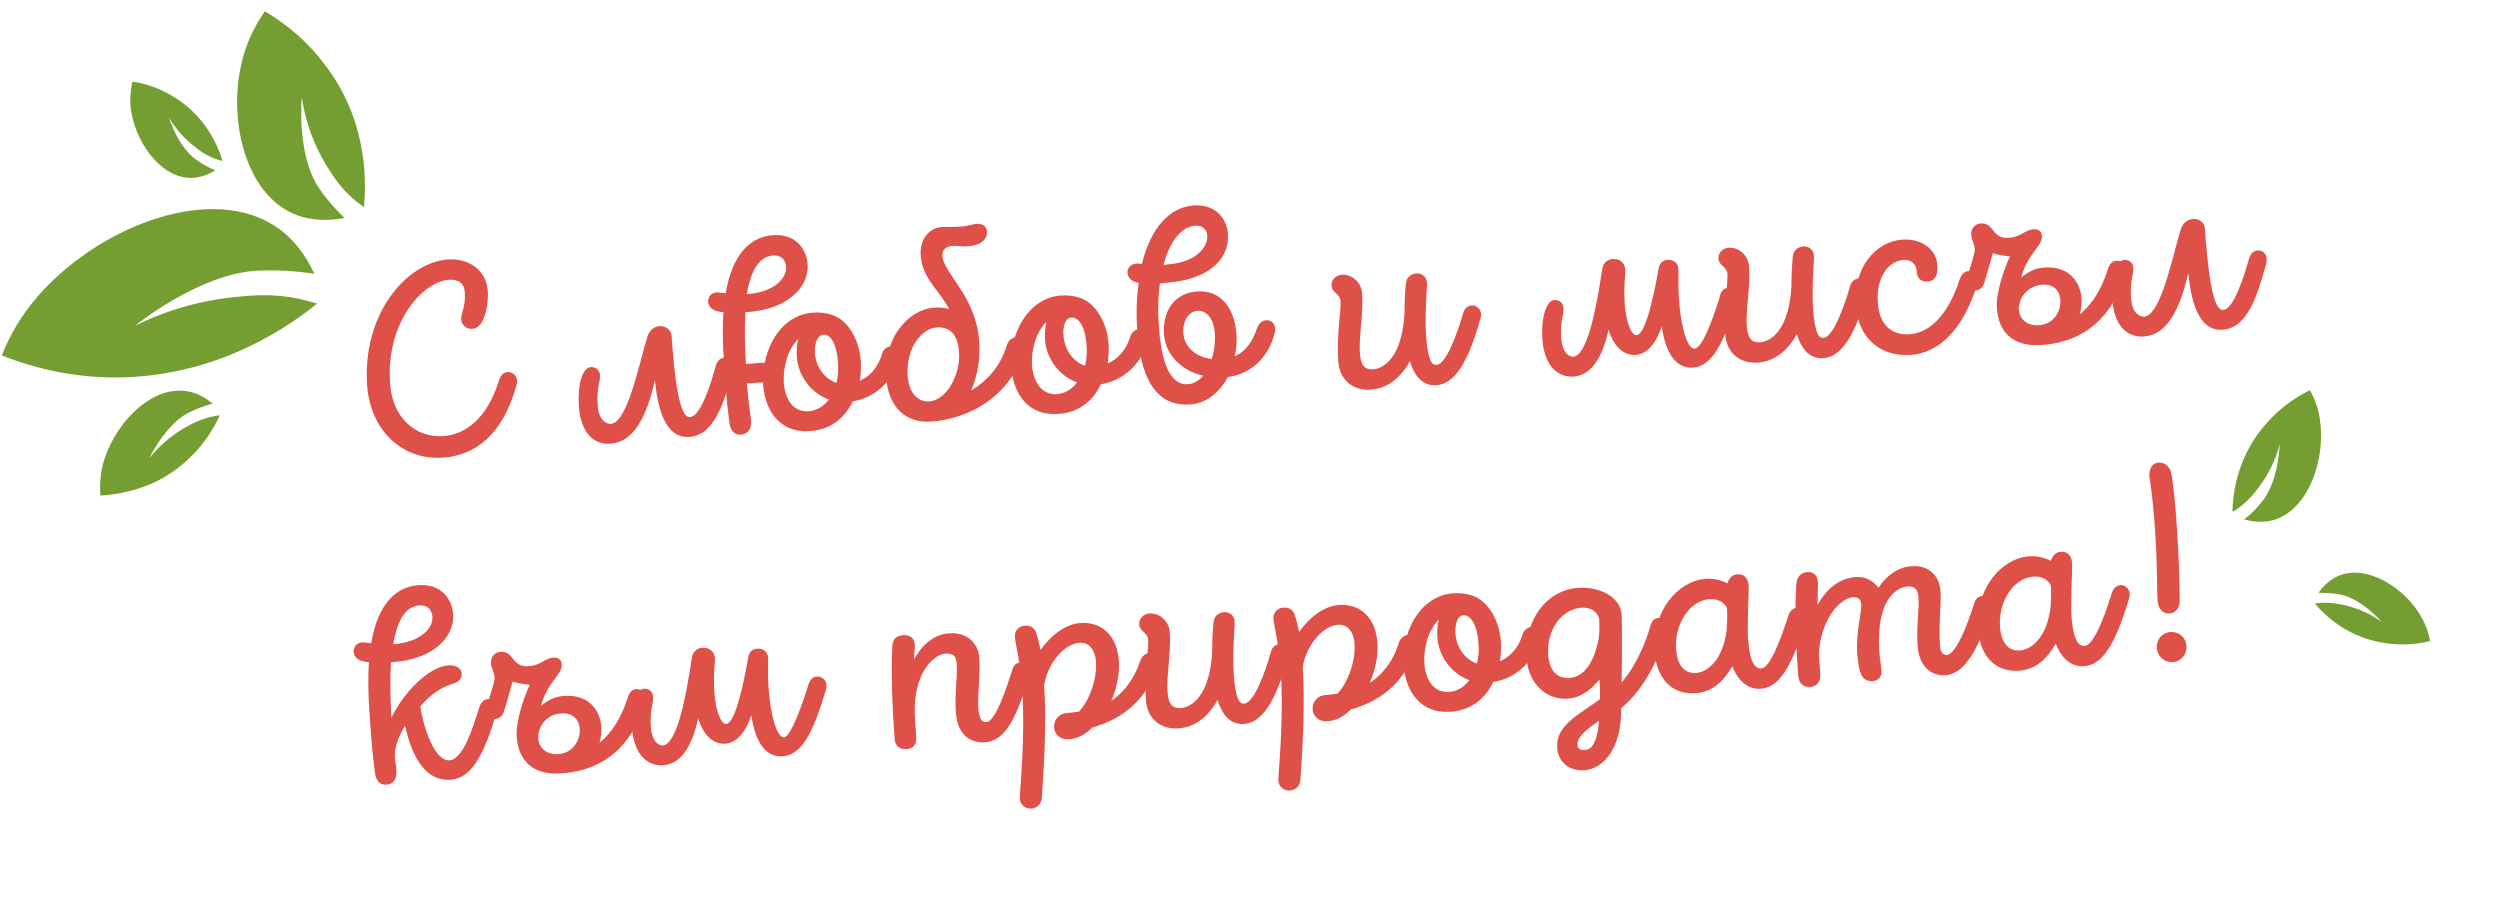 <?xml version="1.0" encoding="utf-8"?>
<!-- Generator: Adobe Illustrator 22.0.0, SVG Export Plug-In . SVG Version: 6.00 Build 0)  -->
<svg version="1.1" id="Layer_1" xmlns="http://www.w3.org/2000/svg" xmlns:xlink="http://www.w3.org/1999/xlink" x="0px" y="0px"
	 width="555px" height="200px" viewBox="0 0 555 200" style="enable-background:new 0 0 555 200;" xml:space="preserve">
<style type="text/css">
	.st0{fill:#DF5148;}
	.st1{fill:#759E32;}
</style>
<g>
	<path class="st0" d="M98.3,101.6c-8.6,0.6-16-5.6-16.8-16c-1.1-16.1,8.9-27.4,18-28c4.9-0.3,8.5,2.6,8.8,7.1c0.1,2-0.2,4.3-1,6.2
		c-0.6,1.4-1.6,2.1-2.5,2.1c-1.2,0.1-2.3-0.8-2.4-2c-0.1-1.6,1-2.8,0.8-6c-0.1-2-1.3-3-3.4-2.9c-6.2,0.4-14.2,9.8-13.2,23.1
		c0.5,7.4,5.6,12.1,11.9,11.6c5.1-0.4,9.7-4.1,12.3-12.4c0.4-1.2,1.1-1.8,1.9-1.8c1-0.1,2,0.7,2.1,1.9c0,0.3,0,0.6-0.1,0.9
		C111.6,96.6,105.5,101.1,98.3,101.6L98.3,101.6z"/>
	<path class="st0" d="M158.9,81.2c0.3-1.2,1.1-1.7,1.9-1.8c1-0.1,1.9,0.7,2,1.9c0,0.3,0,0.7-0.1,1.1c-2.1,7.4-4.2,14.2-9.7,14.6
		c-3.4,0.2-6.6-2.2-7.6-12.6c-1.9,8.4-4.8,13.7-9.8,14.1c-3.7,0.3-6.7-2.3-7.1-8.4c-0.3-4.8,0.8-8.4,2.6-8.6
		c1.2-0.1,2.1,0.7,2.1,1.9c0.1,1.2-0.8,2.8-0.5,6.7c0.2,2.9,1.6,4,2.9,4c3.7-0.3,6.2-13,8.1-19.3c0.5-1.6,1.6-2.3,2.7-2.4
		c1.3-0.1,2.6,0.7,2.7,2.2c1.1,16.2,2.8,18.1,4.1,18C155.5,92.4,157.8,85.4,158.9,81.2L158.9,81.2z"/>
	<path class="st0" d="M195.8,78.6c0.3-1.1,1.1-1.6,1.9-1.7c1-0.1,2,0.6,2.1,1.8c0,0.3,0,0.6-0.1,0.9c-1.8,5.7-6,8.8-10.4,9.5
		c-1.7,3.6-4.8,6.3-9.5,6.6c-6.7,0.5-10-4.6-10.4-10.4c0-0.1,0-0.2,0-0.4l-3.6,0.2c0.2,2.5,0.5,5.1,0.9,7.9c0.3,2.1-0.5,3.3-2.2,3.5
		c-1.5,0.1-2.4-0.9-2.6-2.9c-0.6-4.4-0.9-9-1.2-13.4c-0.3-4.2-0.3-7.8-0.1-10.9c-0.5,0-0.9-0.1-1.3-0.2c-1.4-0.3-2-1.2-2.1-2.1
		c-0.1-1,0.7-2,1.9-2.1c0.2,0,1,0.1,2,0.2c1.6-9.3,5.9-12.6,10.6-12.9c4.3-0.3,7.3,2.4,7.6,6.5c0.3,4.8-4.1,10-13.6,10.6
		c-0.1,0-0.1,0-0.2,0c-0.2,3.1-0.2,6.9,0.1,11.5l4.2-0.3c1.1-5.6,4.8-10.7,10.7-11.1c1.6-0.1,3,0.1,4.2,0.5c3.5,1.1,6,5.4,6.4,10.1
		c0.1,1.5,0,3-0.2,4.5C192.9,83.7,194.9,81.7,195.8,78.6L195.8,78.6z M165.8,65.3L165.8,65.3c6.1-0.4,8.9-3.6,8.7-6.1
		c-0.1-1.6-1.2-2.6-2.8-2.5C169.3,56.9,166.9,58.7,165.8,65.3z M179.5,91.3c1.7-0.1,3.3-1,4.5-2.6c-4.1-1.5-6.8-5.4-7.1-9.4
		c-0.1-1.4,0-2.8,0.3-4c-2.3,2.2-3.4,6.2-3.2,9.7C174.4,89.5,176.7,91.5,179.5,91.3L179.5,91.3z M182.8,74.3c-1.3,0.1-2,1.9-1.9,4
		c0.2,3.1,2.1,5.8,4.8,6.7c0.3-1.4,0.5-2.9,0.3-4.7C185.8,76.9,184.6,74.1,182.8,74.3L182.8,74.3z"/>
	<path class="st0" d="M223.5,76.7c0.4-1.2,1.1-1.7,1.9-1.8c1-0.1,2,0.7,2.1,1.9c0,0.3,0,0.6-0.1,0.9c-3.3,11-13.2,15.4-20.7,15.9
		l0,0c-5.5,0.4-9.6-3.1-10-10.1c-0.6-8.4,5-14.8,10.6-15.2c1.2-0.1,2.4,0,3.4,0.3c-2.4-4.5-5.9-6.7-6.3-11.8
		c-0.3-3.7,1.9-6.2,4.6-6.4c1.4-0.1,1.7,0.1,4.2-0.1c1.9-0.1,2.5-0.5,3.5-0.6c1.5-0.1,2.4,0.6,2.4,1.7c0.1,1.6-1.1,3.1-4.5,3.3
		c-1,0.1-2.2-0.2-3.2-0.1c-1.5,0.1-2.3,1-2.2,2.2c0.3,4,7.5,8.9,8.2,19.1c0.1,1.6,0.1,3.3-0.2,5.1c-0.3,2.1-0.9,4-1.6,5.7
		C219.2,84.5,222.1,81.3,223.5,76.7L223.5,76.7z M206.4,89.1c3.8-0.3,6.9-6.1,6.5-11c-0.3-4-2.1-5.6-5-5.4
		c-3.2,0.2-6.8,4.5-6.4,10.7C201.8,87.4,203.8,89.3,206.4,89.1z"/>
	<path class="st0" d="M250.9,74.8c0.3-1.1,1.1-1.6,1.9-1.7c1-0.1,2,0.6,2.1,1.8c0,0.3,0,0.6-0.1,0.9c-1.7,5.7-6,8.8-10.4,9.5
		c-1.7,3.6-4.8,6.3-9.5,6.6c-6.7,0.5-10-4.6-10.4-10.4c-0.5-7.1,3.5-15.3,11-15.9c1.6-0.1,3,0.1,4.2,0.5c3.5,1.1,6,5.4,6.4,10.1
		c0.1,1.5,0,3-0.2,4.5C248,79.8,250,77.8,250.9,74.8L250.9,74.8z M234.6,87.5c1.7-0.1,3.3-1,4.5-2.6c-4.1-1.5-6.8-5.4-7.1-9.4
		c-0.1-1.4,0-2.8,0.3-4c-2.3,2.2-3.4,6.2-3.2,9.7C229.6,85.7,231.9,87.7,234.6,87.5L234.6,87.5z M236.1,74.5
		c0.2,3.1,2.1,5.8,4.8,6.7c0.3-1.4,0.5-2.9,0.3-4.7c-0.2-3.4-1.5-6.1-3.3-6C236.6,70.5,235.9,72.3,236.1,74.5z"/>
	<path class="st0" d="M279.1,72.8c0.4-1.1,1.2-1.7,2-1.7c1-0.1,1.9,0.6,2,1.8c0,0.3,0,0.6-0.1,1c-1.5,5.8-5.4,9.1-10.4,9.8
		c-1.8,3.3-4.7,5.9-8.5,6.1c-6.1,0.4-10.7-3.7-11.6-16.1c-0.3-4-0.2-7.6,0.3-10.9c-0.1,0-0.3,0-0.4-0.1c-1.4-0.3-2-1.2-2.1-2.1
		c-0.1-1,0.7-2,1.9-2.1c0.4,0,0.8,0,1.3,0.1c1.9-7.8,6-12.6,11.5-13c4.5-0.3,7.3,2.5,7.6,6.3c0.4,5.1-3.6,10.2-13.9,10.9
		c-0.4,0-0.8,0.1-1.2,0.1c-0.4,2.9-0.5,6.2-0.2,9.9c0.7,9.9,3.5,12.7,6.4,12.5c1.3-0.1,2.5-0.8,3.4-1.9c-4.8-1.1-8.3-4.6-8.7-9.1
		c-0.4-5.6,2.7-9.3,7.3-9.6c5.6-0.4,8.4,4.1,8.8,9.4c0.1,1.6,0,3.3-0.4,5C276.8,77.9,278.1,75.6,279.1,72.8L279.1,72.8z M265.4,50.1
		c-3.1,0.2-5.7,3.4-7.1,8.7c0.3,0,0.6,0,0.9-0.1c6.1-0.4,9-3.7,8.8-6.4C267.9,50.9,266.9,50,265.4,50.1L265.4,50.1z M269,79.7
		c0.6-1.8,0.8-3.9,0.7-5.7c-0.2-2.9-1.6-5.1-3.8-5c-2,0.1-3.4,2.2-3.2,5C262.9,76.8,265.1,79.2,269,79.7z"/>
	<path class="st0" d="M324.8,69.6c0.3-1.2,1.1-1.7,1.9-1.8c1-0.1,2,0.7,2.1,1.9c0,0.3,0,0.6-0.1,0.9c-2.1,7.4-4.9,14.6-9.8,14.9
		c-2.4,0.2-4.6-1.1-5.9-5.3c-2.2,3.9-5.1,6-8.6,6.3c-4.1,0.3-7-2.2-7.3-6.2c-0.4-5.8,0.6-11.2,0.5-13.4c-0.1-1.8-1.9-1.8-2-3.5
		c-0.1-1.2,0.9-2.3,2.2-2.4c2.3-0.2,4.5,1.7,4.6,4.3c0.3,4.2-0.8,9.8-0.5,13.2c0.2,2.7,1.2,3.6,2.9,3.5c2.7-0.2,6.5-3.1,7-12.5
		c0-2.2,0.1-4.5,0.3-6.5c0.1-1.5,1.2-2.2,2.3-2.3c1.2-0.1,2.5,0.7,2.4,2.5c-0.1,2.3-0.5,7.3-0.2,11.4c0.4,5.7,1.4,6.5,2.3,6.4
		C321,80.9,323.4,74.4,324.8,69.6L324.8,69.6z"/>
	<path class="st0" d="M383.5,63.9c1-0.1,2,0.7,2.1,1.9c0,0.3,0,0.6-0.1,0.9c-2.4,7.9-4.8,14.6-9.7,14.9c-2.8,0.2-5.8-1.7-6.9-9.1
		c-1.1,3.3-3,6.1-5.8,6.3c-2.1,0.1-4.6-1.1-6-5.6c-1.5,6.7-4,10.1-7.8,10.4c-3.5,0.2-6.5-2.4-6.9-8.4c-0.3-4.8,0.9-8.4,2.6-8.6
		c1.2-0.1,2.1,0.7,2.1,1.9c0.1,1.2-0.8,2.9-0.5,6.7c0.2,2.9,1.6,4,2.6,4c3.1-0.2,5.1-10.1,6.5-19.5c0.2-1.4,1.3-2.2,2.4-2.2
		c1.3-0.1,2.6,0.7,2.7,2.3c0.1,1.6-0.4,3.1-0.1,7.8c0.3,4,1.5,6.9,2.6,6.8c2.1-0.1,4-9.6,4.9-14.7c0.2-1.4,1.1-2,2.1-2
		c1.1-0.1,2.2,0.6,2.3,1.9c0.1,1.3-0.1,3.8,0.1,6.5c0.4,6.1,1.8,11.4,3.5,11.3c1.8-0.1,4.3-7.3,5.6-11.5
		C382,64.5,382.8,64,383.5,63.9z"/>
	<path class="st0" d="M410.7,63.6c0.3-1.2,1.1-1.7,1.9-1.8c1-0.1,2,0.7,2.1,1.9c0,0.3,0,0.6-0.1,0.9c-2.1,7.4-4.9,14.6-9.8,14.9
		c-2.4,0.2-4.6-1.1-5.9-5.3c-2.2,3.9-5.1,6-8.6,6.3c-4.1,0.3-7-2.2-7.3-6.2c-0.4-5.8,0.6-11.2,0.5-13.4c-0.1-1.8-1.9-1.8-2-3.5
		c-0.1-1.2,0.9-2.3,2.2-2.4c2.3-0.2,4.5,1.7,4.6,4.3c0.3,4.2-0.8,9.8-0.5,13.2c0.2,2.7,1.2,3.6,2.9,3.5c2.7-0.2,6.5-3.1,7-12.5
		c0-2.2,0.1-4.5,0.3-6.5c0.1-1.5,1.2-2.2,2.3-2.3c1.2-0.1,2.5,0.7,2.4,2.5c-0.1,2.3-0.5,7.3-0.2,11.4c0.4,5.7,1.4,6.5,2.3,6.4
		C406.9,74.9,409.3,68.4,410.7,63.6L410.7,63.6z"/>
	<path class="st0" d="M412,67.7c-0.6-8.3,4.4-14.1,10.3-14.5c4.5-0.3,7.6,2.3,7.8,5.7c0.2,2.4-0.7,3.5-2.1,3.6
		c-1.5,0.1-2.4-0.6-2.5-2.3c-0.1-1.6-1.2-2.6-2.9-2.5c-3.2,0.2-6.2,3.7-5.7,9.6c0.3,4.8,3.1,7.2,7,6.9c4.3-0.3,8.4-3.8,11.2-12.3
		c0.4-1.1,1.1-1.7,1.9-1.7c1-0.1,2,0.7,2.1,1.9c0,0.3,0,0.6-0.1,0.9c-3.4,10.9-9,15.4-14.9,15.8C417.3,79.2,412.5,75,412,67.7z"/>
	<path class="st0" d="M468,59.6c0.4-1.2,1.1-1.7,1.9-1.7c1-0.1,2,0.7,2.1,1.9c0,0.3,0,0.6-0.1,0.9c-2.9,9.7-9.2,15.3-18.8,15.9l0,0
		c-6.5,0.4-9.4-3.1-9.8-8.1c-0.2-3.3,1.3-8,2.9-11.6c-1.4-0.1-2.6-0.3-3.8-0.7c-0.6,2.2-1.1,4-1.9,6.6c-0.3,1.1-1.1,1.6-1.9,1.7
		c-1,0.1-2-0.6-2.1-1.8c0-0.3,0-0.6,0.1-0.9c0.9-2.7,1.9-5.9,1.8-6.5c-0.1-1.2-0.8-2.3-0.8-3.2c-0.1-1.3,0.8-2.4,2.1-2.5
		c3.1-0.2,2.4,3.5,6.3,3.2c2.7-0.2,3.6-1.8,5.4-1.9c1-0.1,1.9,0.4,1.9,1.5c0.2,2.2-3.2,3.9-4.6,9.2c1.7-1.4,3.3-2.1,5.1-2.2
		c5.4-0.4,8,3,8.3,6.9c0.1,1.2-0.1,2.4-0.4,3.5C464.6,67.4,466.6,64.1,468,59.6L468,59.6z M448.2,68.8c0.2,2.3,2.1,3.6,4.5,3.4
		c3.2-0.2,4.9-3.2,4.7-5.6c-0.1-1.9-1.4-3.6-4-3.4c-2.5,0.2-4.8,1.9-5.2,4.9C448.1,68.3,448.1,68.6,448.2,68.8z"/>
	<path class="st0" d="M499.3,57.4c0.3-1.2,1.1-1.7,1.9-1.8c1-0.1,1.9,0.6,2,1.9c0,0.3,0,0.7-0.1,1.1c-2.1,7.4-4.2,14.2-9.7,14.6
		c-3.4,0.2-6.6-2.2-7.6-12.6c-1.9,8.4-4.8,13.7-9.8,14.1c-3.7,0.3-6.7-2.3-7.1-8.4c-0.3-4.8,0.8-8.4,2.6-8.6
		c1.2-0.1,2.1,0.7,2.1,1.9c0.1,1.2-0.8,2.8-0.5,6.7c0.2,2.9,1.6,4,2.9,4c3.7-0.3,6.2-13,8.1-19.3c0.5-1.6,1.6-2.3,2.7-2.4
		c1.3-0.1,2.6,0.7,2.7,2.2c1.1,16.2,2.8,18.1,4.1,18C495.8,68.7,498.1,61.6,499.3,57.4L499.3,57.4z"/>
	<path class="st0" d="M106.4,157c0.4-1.2,1.1-1.7,1.9-1.8c1-0.1,2,0.7,2.1,1.9c0,0.3,0,0.6-0.1,0.9c-2.8,9.4-5.5,14.8-10.3,15.1
		c-6.4,0.4-8.9-6.8-10.1-12c-1.5,2.5-2.5,5.2-2.2,7.4l0,0c0.1,0.8,0.3,1.7,0.3,2.6c0.1,1.9-0.7,3-2.2,3.1c-1.5,0.1-2.4-0.9-2.6-2.9
		c-0.6-4.4-0.9-9-1.2-13.4c-0.3-4.2-0.3-7.8-0.1-10.9c-0.5,0-0.9-0.1-1.3-0.2c-1.4-0.3-2-1.2-2.1-2.1c-0.1-1,0.7-2,1.9-2.1
		c0.4,0,1.1,0.1,2,0.2c1.6-9.3,5.9-12.6,10.6-12.9c4.3-0.3,7.3,2.4,7.6,6.5c0.3,4.8-4.1,10-13.6,10.6c-0.1,0-0.1,0-0.2,0
		c-0.2,3.3-0.2,7.3,0.1,12.3c2.1-4.2,5.2-7.8,8.2-9.8c1.6-1.1,3.1-1.7,4.5-1.8c1.9-0.1,2.9,0.9,2.9,1.9c0,0.6-0.2,1.2-0.7,1.6
		c-0.9,0.7-2.5,0.7-4.7,2.2c-1.2,0.8-2.5,1.9-3.8,3.4c0.6,4.1,3,12.2,6.5,12C102.9,168.5,105.1,161.2,106.4,157L106.4,157z
		 M87.3,143L87.3,143c6.1-0.4,8.9-3.6,8.7-6.1c-0.1-1.6-1.2-2.6-2.8-2.5C90.8,134.5,88.4,136.4,87.3,143z"/>
	<path class="st0" d="M139.4,154.7c0.4-1.2,1.1-1.7,1.9-1.7c1-0.1,2,0.7,2.1,1.9c0,0.3,0,0.6-0.1,0.9c-2.9,9.7-9.2,15.3-18.8,15.9
		l0,0c-6.5,0.4-9.4-3.1-9.8-8.1c-0.2-3.3,1.3-8,2.9-11.6c-1.4-0.1-2.6-0.3-3.8-0.7c-0.6,2.2-1.1,4-1.9,6.6c-0.3,1.1-1.1,1.6-1.9,1.7
		c-1,0.1-2-0.6-2.1-1.8c0-0.3,0-0.6,0.1-0.9c0.9-2.7,1.9-5.9,1.8-6.5c-0.1-1.2-0.8-2.3-0.8-3.2c-0.1-1.3,0.8-2.4,2.1-2.5
		c3.1-0.2,2.4,3.5,6.3,3.2c2.7-0.2,3.6-1.8,5.4-1.9c1-0.1,1.9,0.4,1.9,1.5c0.2,2.2-3.2,3.9-4.6,9.2c1.7-1.4,3.3-2.1,5.1-2.2
		c5.4-0.4,8,3,8.3,6.9c0.1,1.2-0.1,2.4-0.4,3.5C136,162.5,138,159.2,139.4,154.7L139.4,154.7z M119.5,163.2c0,0.3,0,0.5,0,0.8
		c0.2,2.3,2.1,3.6,4.5,3.4c3.2-0.2,4.9-3.2,4.7-5.6c-0.1-1.9-1.4-3.6-4-3.4C122.2,158.4,119.9,160.2,119.5,163.2L119.5,163.2z"/>
	<path class="st0" d="M179.5,151.9c0.4-1.2,1.1-1.7,1.9-1.7c1-0.1,2,0.7,2.1,1.9c0,0.3,0,0.6-0.1,0.9c-2.4,7.9-4.8,14.6-9.7,14.9
		c-2.8,0.2-5.8-1.7-6.9-9.1c-1.1,3.3-3,6.1-5.8,6.3c-2.1,0.1-4.6-1.1-6-5.6c-1.5,6.7-4,10.1-7.8,10.4c-3.5,0.2-6.5-2.4-6.9-8.4
		c-0.3-4.8,0.9-8.4,2.6-8.6c1.2-0.1,2.1,0.7,2.1,1.9c0.1,1.2-0.8,2.9-0.5,6.7c0.2,2.9,1.6,4,2.6,4c3.1-0.2,5.1-10.1,6.5-19.5
		c0.2-1.4,1.3-2.2,2.4-2.2c1.3-0.1,2.6,0.7,2.7,2.3c0.1,1.6-0.4,3.1-0.1,7.8c0.3,4,1.5,6.9,2.6,6.8c2.1-0.1,4-9.6,4.9-14.7
		c0.2-1.4,1.1-2,2.1-2c1.1-0.1,2.2,0.6,2.3,1.9c0.1,1.3-0.1,3.8,0.1,6.5c0.4,6.1,1.8,11.4,3.5,11.3
		C175.7,163.3,178.2,156.1,179.5,151.9L179.5,151.9z"/>
	<path class="st0" d="M224.7,148.8c0.3-1.2,1-1.7,1.8-1.7c1-0.1,2.1,0.8,2.2,1.9c0,0.3,0,0.5-0.1,0.8c-2.9,9.4-5.3,14.7-10,15
		c-3.5,0.2-6.1-2-6.4-6.7c-0.3-4.4,0.4-8.1,0.2-10.6c-0.1-1.9-0.8-2.5-2.5-2.4c-2.8,0.2-7.3,4.6-6.8,14c0.1,1.4,0.2,2.9,0.3,4.5
		c0.1,1.7-0.7,2.6-2.1,2.7c-1.7,0.1-2.6-0.7-2.7-2.4c-0.6-8.1-0.8-15.6-0.5-20.6c0.1-1.4,0.9-2.2,2.5-2.3c1.5-0.1,2.4,0.8,2.5,2.1
		c0,0.2,0,0.4,0,0.6c-0.1,0.9-0.1,1.8-0.2,2.7c2-3.6,4.7-5.6,7.8-5.8c3.8-0.3,6.4,2,6.7,5.3c0.3,3.6-0.4,7.8-0.2,11.5
		c0.2,2.3,0.9,3,1.8,2.9C221,160.2,223.5,152.6,224.7,148.8L224.7,148.8z"/>
	<path class="st0" d="M253.1,146.8c0.4-1.2,1.2-1.7,1.9-1.8c1-0.1,1.9,0.6,2,1.8c0,0.3,0,0.6-0.1,1c-2.1,7.1-7.2,11.7-14.4,13.7
		c-1.5,1.5-3.3,2.5-5.1,2.6c-2.2,0.2-3.3-1.2-3.4-2.6c-0.1-1.5,0.9-3.1,2.9-3.2c0.9-0.1,1.8-0.2,2.6-0.3c2.5-2.6,4.1-7.6,3.8-11.2
		c-0.2-2.5-1.5-4.3-3.7-4.1c-3.6,0.3-7.1,4.9-7.8,9.4c0.5,7.6,0.1,16.4-0.5,25c-0.1,1.5-1.2,2.3-2.3,2.4c-1.2,0.1-2.5-0.7-2.6-2.2
		c-0.1-1.2,1.3-13.1,0.5-24.7c-0.4-5.7-1.6-10.3-1.6-11.2c-0.1-1.6,1.1-2.5,2.3-2.5c1-0.1,2,0.4,2.4,1.5c0.4,1.2,0.7,2.5,1,3.9
		c2.3-3.3,5.6-5.8,8.9-6c4.6-0.3,8.1,2.7,8.5,8.5c0.2,2.8-0.5,6-1.7,8.8C250.2,153.2,252.1,149.8,253.1,146.8L253.1,146.8z"/>
	<path class="st0" d="M282.1,144.8c0.3-1.2,1.1-1.7,1.9-1.8c1-0.1,2,0.7,2.1,1.9c0,0.3,0,0.6-0.1,0.9c-2.1,7.4-4.9,14.6-9.8,14.9
		c-2.4,0.2-4.6-1.1-5.9-5.3c-2.2,3.9-5.1,6-8.6,6.3c-4.1,0.3-7-2.2-7.3-6.2c-0.4-5.8,0.6-11.2,0.5-13.4c-0.1-1.8-1.9-1.8-2-3.5
		c-0.1-1.2,0.9-2.3,2.2-2.4c2.3-0.2,4.5,1.7,4.6,4.3c0.3,4.2-0.8,9.8-0.5,13.2c0.2,2.7,1.2,3.6,2.9,3.5c2.7-0.2,6.5-3.1,7-12.5
		c0-2.2,0.1-4.5,0.3-6.5c0.1-1.5,1.2-2.2,2.3-2.3c1.2-0.1,2.5,0.7,2.4,2.5c-0.1,2.3-0.5,7.3-0.2,11.4c0.4,5.7,1.4,6.5,2.3,6.4
		C278.3,156.1,280.8,149.6,282.1,144.8L282.1,144.8z"/>
	<path class="st0" d="M310.5,142.8c0.4-1.2,1.2-1.7,1.9-1.8c1-0.1,1.9,0.6,2,1.8c0,0.3,0,0.6-0.1,1c-2.1,7.1-7.2,11.7-14.4,13.7
		c-1.5,1.5-3.3,2.5-5.1,2.6c-2.2,0.2-3.3-1.2-3.4-2.6c-0.1-1.5,0.9-3.1,2.9-3.2c0.9-0.1,1.8-0.2,2.6-0.3c2.5-2.6,4.1-7.6,3.8-11.2
		c-0.2-2.5-1.5-4.3-3.7-4.1c-3.6,0.3-7.1,4.9-7.8,9.4c0.5,7.6,0.1,16.4-0.5,25c-0.1,1.5-1.2,2.3-2.3,2.4c-1.2,0.1-2.5-0.7-2.6-2.2
		c-0.1-1.2,1.3-13.1,0.5-24.7c-0.4-5.7-1.6-10.3-1.6-11.2c-0.1-1.6,1.1-2.5,2.3-2.5c1-0.1,2,0.4,2.4,1.5c0.4,1.2,0.7,2.5,1,3.9
		c2.3-3.3,5.6-5.8,8.9-6c4.6-0.3,8.1,2.7,8.5,8.5c0.2,2.8-0.5,6-1.7,8.8C307.7,149.2,309.6,145.8,310.5,142.8L310.5,142.8z"/>
	<path class="st0" d="M338,140.9c0.3-1.1,1.1-1.6,1.9-1.7c1-0.1,2,0.6,2.1,1.8c0,0.3,0,0.6-0.1,0.9c-1.7,5.7-6,8.8-10.4,9.5
		c-1.7,3.6-4.8,6.3-9.5,6.6c-6.7,0.5-10-4.6-10.4-10.4c-0.5-7.1,3.5-15.3,11-15.9c1.6-0.1,3,0.1,4.2,0.5c3.5,1.1,6,5.4,6.4,10.1
		c0.1,1.5,0,3-0.2,4.5C335.1,145.9,337.1,143.9,338,140.9L338,140.9z M321.7,153.6c1.7-0.1,3.3-1,4.5-2.6c-4.1-1.5-6.8-5.4-7.1-9.4
		c-0.1-1.4,0-2.8,0.3-4c-2.3,2.2-3.4,6.2-3.2,9.7C316.6,151.8,318.9,153.8,321.7,153.6L321.7,153.6z M323.1,140.6
		c0.2,3.1,2.1,5.8,4.8,6.7c0.3-1.4,0.5-2.9,0.3-4.7c-0.2-3.4-1.5-6.1-3.3-6C323.6,136.6,323,138.4,323.1,140.6z"/>
	<path class="st0" d="M366.4,138.9c0.3-1.2,1-1.7,1.8-1.7c1-0.1,2.1,0.8,2.2,1.9c0,0.3,0,0.5-0.1,0.8c-2,6-5.1,13-10.4,17.3l0,1.2
		c-0.2,7.3-3.5,12.2-8.2,12.6c-3.5,0.2-5.8-2-6-4.9c-0.4-5.1,4.8-7.4,9.5-10.9c0-1.3,0-2.8-0.1-4.4c-2.3,2.9-4.8,4.2-7.1,4.3
		c-4.6,0.3-8.7-3.2-9.1-9c-0.6-8.9,4.8-15.1,11.3-15.6l0.1,0c4.4-0.3,9.4,1.7,9.7,6c0.1,1.4,0.1,9,0,15
		C363,148.1,365.3,142.9,366.4,138.9L366.4,138.9z M354.9,141.8c0.2-1.5,0.2-2.8,0.1-4.5c-0.5-1.6-1.9-2.5-3.9-2.4
		c-4.1,0.3-7.8,4.5-7.4,10.5c0.3,3.7,2.1,5.2,4.6,5.1C350.6,150.4,353.5,148.8,354.9,141.8z M351.8,166.5c1.3-0.1,2.7-1,3.2-6.5
		c-2.6,1.8-4.9,3.5-4.8,5.4C350.2,166.1,350.8,166.6,351.8,166.5L351.8,166.5z"/>
	<path class="st0" d="M397,136.7c0.4-1.2,1.1-1.7,1.9-1.8c1-0.1,2,0.7,2.1,1.9c0,0.3,0,0.6-0.1,0.9c-2.8,9.4-5.6,14.9-10,15.2
		c-2.5,0.2-5-1.4-6.3-5c-2.2,3.7-4.7,5.8-8.3,6c-4.8,0.3-8.5-2.8-9-9.3c-0.6-8.8,5.1-15.6,11.3-16.1c1.6-0.1,3.3,0.2,4.9,1
		c0.4-1.2,1.1-2,2.3-2c1.2-0.1,2.3,0.7,2.4,2.5c0.1,1.5-0.4,8.8-0.1,12.2c0.4,5.2,1.7,6.3,2.9,6.2
		C392.9,148.3,395.2,142.3,397,136.7L397,136.7z M376.6,149.4c2.1-0.2,5.7-2.3,6.7-9.3c0.1-1.3,0.2-2.8,0.1-5.1
		c-0.6-1.3-2-2.1-3.9-2c-4.1,0.3-7.8,5.1-7.4,11.2C372.4,148,374.2,149.6,376.6,149.4L376.6,149.4z"/>
	<path class="st0" d="M438.3,133.9c0.3-1.1,1.1-1.6,1.9-1.6c1-0.1,1.9,0.6,2,1.7c0,0.3,0,0.6-0.1,0.9c-2.8,9.2-5.9,14.7-10.2,15
		c-3.3,0.2-5.9-2-6.2-6.7c-0.3-4.4,0.4-7.9,0.2-10.5c-0.1-1.9-0.9-2.6-2.4-2.5c-2.8,0.2-7,3.4-6.3,14.3l0,0.1
		c0.1,1.4,0.5,3.9,0.5,4.2c0.1,1.3-0.6,2.3-1.9,2.4c-2.1,0.1-3.1-0.9-3.5-6.1c-0.3-5,1-8.9,0.9-10.9c-0.1-1.2-0.7-1.7-1.9-1.6
		c-2.9,0.2-7.3,5.2-7.5,12.9c0.1,1.3,0.2,2.6,0.3,4.1c0.1,1.7-0.7,2.8-2.2,2.9c-1.7,0.1-2.6-0.9-2.7-2.6c-0.6-8.1-0.8-15.3-0.4-20.3
		c0.1-1.4,0.9-2.5,2.4-2.6c1.6-0.1,2.3,0.8,2.4,2.5c0,0.6-0.1,1.9-0.1,4.8c2.1-3.8,5-6,8.6-6.2c2-0.1,3.8,0.8,4.9,2.4
		c2-3,4.5-4.6,7.4-4.8c3.6-0.3,6.2,2,6.4,5.6c0.2,3-0.5,7.4-0.1,12.3c0.1,1.3,0.7,1.8,1.5,1.8C434.4,145.2,437.1,137.7,438.3,133.9
		L438.3,133.9z"/>
	<path class="st0" d="M468.8,131.7c0.4-1.2,1.1-1.7,1.9-1.8c1-0.1,2,0.7,2.1,1.9c0,0.3,0,0.6-0.1,0.9c-2.8,9.4-5.6,14.9-10,15.2
		c-2.5,0.2-5-1.4-6.3-5c-2.2,3.7-4.7,5.8-8.3,6c-4.8,0.3-8.5-2.8-9-9.3c-0.6-8.8,5.1-15.6,11.3-16.1c1.6-0.1,3.3,0.2,4.9,1
		c0.4-1.2,1.1-2,2.3-2c1.2-0.1,2.3,0.7,2.4,2.5c0.1,1.5-0.4,8.8-0.1,12.2c0.4,5.2,1.7,6.3,2.9,6.2
		C464.7,143.3,467.1,137.3,468.8,131.7L468.8,131.7z M448.5,144.4c2.1-0.2,5.7-2.3,6.7-9.3c0.1-1.3,0.2-2.8,0.1-5.1
		c-0.6-1.3-2-2.1-3.9-2c-4.1,0.3-7.8,5.1-7.4,11.2C444.3,143,446.1,144.6,448.5,144.4L448.5,144.4z"/>
	<path class="st0" d="M479,133.6c-0.2-3,0-7.5-0.6-16.2c-0.3-4.3-0.7-8.3-1.2-11.3c-0.3-2.2,0.8-3.4,2.1-3.4
		c1.2-0.1,2.5,0.8,2.8,2.7c0.5,3.1,0.9,7.4,1.2,12.1c0.3,5,0.6,10.5,0.6,15.9c0,1.8-1.1,2.7-2.3,2.8
		C480.4,136.3,479.2,135.4,479,133.6z M478.8,143.8c-0.1-1.8,1.2-3.4,3.1-3.5c1.8-0.1,3.4,1.2,3.5,3.1c0.1,1.9-1.2,3.5-3.1,3.6
		C480.5,147.1,478.9,145.7,478.8,143.8z"/>
</g>
<g>
	<g>
		<g>
			<path class="st1" d="M58.8,2.5c-2.1,3-3.7,6.3-4.7,9.7C50.2,25.4,54.1,43.4,66,47.8c3,1.1,6.7,1.3,10.5,0.6
				c-2.2-2.1-4.2-4.4-5.8-6.8c-4.9-7.5-3.7-20-3.7-20c0.8,5.5,2.7,10.6,5.5,15.2c1.4,2.2,3.4,5.6,7.5,8.6c0.3,0.2,0.6,0.4,0.8,0.6
				c0.7-7.4,0.2-20.2-8.8-31.8C68.5,9.5,64,5.6,58.8,2.5z"/>
		</g>
	</g>
	<g>
		<g>
			<path class="st1" d="M22.3,110c-0.2-2.3,0-4.6,0.5-6.8C25,94.7,33,85.8,41.1,86.8c2.1,0.2,4.2,1.2,6.1,2.8
				c-1.9,0.5-3.7,1.2-5.5,2.1c-5.1,2.7-8.6,10.1-8.6,10.1c2.2-2.8,4.9-5.1,8-6.9c1.5-0.8,3.7-2.1,7-2.6c0.2,0,0.4-0.1,0.7-0.1
				c-2,4.4-6.5,11.3-15.2,15.2C30,108.9,26.3,109.8,22.3,110z"/>
		</g>
	</g>
	<g>
		<g>
			<path class="st1" d="M29.4,18.1C29,20,28.8,21.9,29,23.8c0.8,7.4,6.5,15.7,13.4,15.7c1.8,0,3.6-0.6,5.4-1.7
				c-1.5-0.6-3-1.4-4.3-2.4c-4-2.8-6-9.3-6-9.3c1.6,2.6,3.5,4.8,5.9,6.6c1.1,0.9,2.9,2.2,5.5,2.9c0.2,0.1,0.4,0.1,0.5,0.1
				c-1.2-3.9-4.1-10.2-11-14.3C35.8,19.8,32.7,18.6,29.4,18.1z"/>
		</g>
	</g>
	<g>
		<g>
			<path class="st1" d="M0.4,78.9c1.9-4.8,4.5-9.1,7.8-12.9c12.8-15,37.4-25.3,52.4-16.1c3.8,2.3,7,6.1,9.2,10.9
				c-4.3-0.7-8.6-0.9-12.9-0.7C44,60.9,30,72.3,30,72.3c7.3-3.6,14.9-5.7,22.7-6.4C56.4,65.5,62.1,65,69,67c0.5,0.1,0.9,0.3,1.4,0.4
				C62,74.2,46.3,83.9,25.1,83.8C16.7,83.7,8.4,82.1,0.4,78.9z"/>
		</g>
	</g>
</g>
<g>
	<g>
		<g>
			<path class="st1" d="M512.8,86.6c1.1,2,1.9,4.2,2.2,6.4c1.4,8.7-2.4,20-10.1,22.4c-2,0.6-4.3,0.6-6.7-0.1
				c1.6-1.2,2.9-2.6,4.1-4.1c3.6-4.6,3.8-12.6,3.8-12.6c-0.9,3.5-2.5,6.7-4.6,9.5c-1,1.4-2.6,3.4-5.3,5.2c-0.2,0.1-0.4,0.2-0.6,0.3
				c0.1-4.8,1.4-13,7.9-20C506.1,90.7,509.2,88.4,512.8,86.6z"/>
		</g>
	</g>
	<g>
		<g>
			<path class="st1" d="M539.5,142.3c-0.4-1.9-1-3.7-2-5.4c-3.7-6.5-12.2-11.8-18.5-9c-1.6,0.7-3.1,2-4.3,3.7c1.7,0,3.3,0.1,4.9,0.4
				c4.8,1,9.2,6.1,9.2,6.1c-2.5-1.8-5.2-3-8.1-3.7c-1.4-0.3-3.5-0.8-6.2-0.5c-0.2,0-0.4,0.1-0.6,0.1c2.6,3.1,7.8,7.7,15.8,8.8
				C533,143.3,536.3,143.1,539.5,142.3z"/>
		</g>
	</g>
</g>
</svg>
